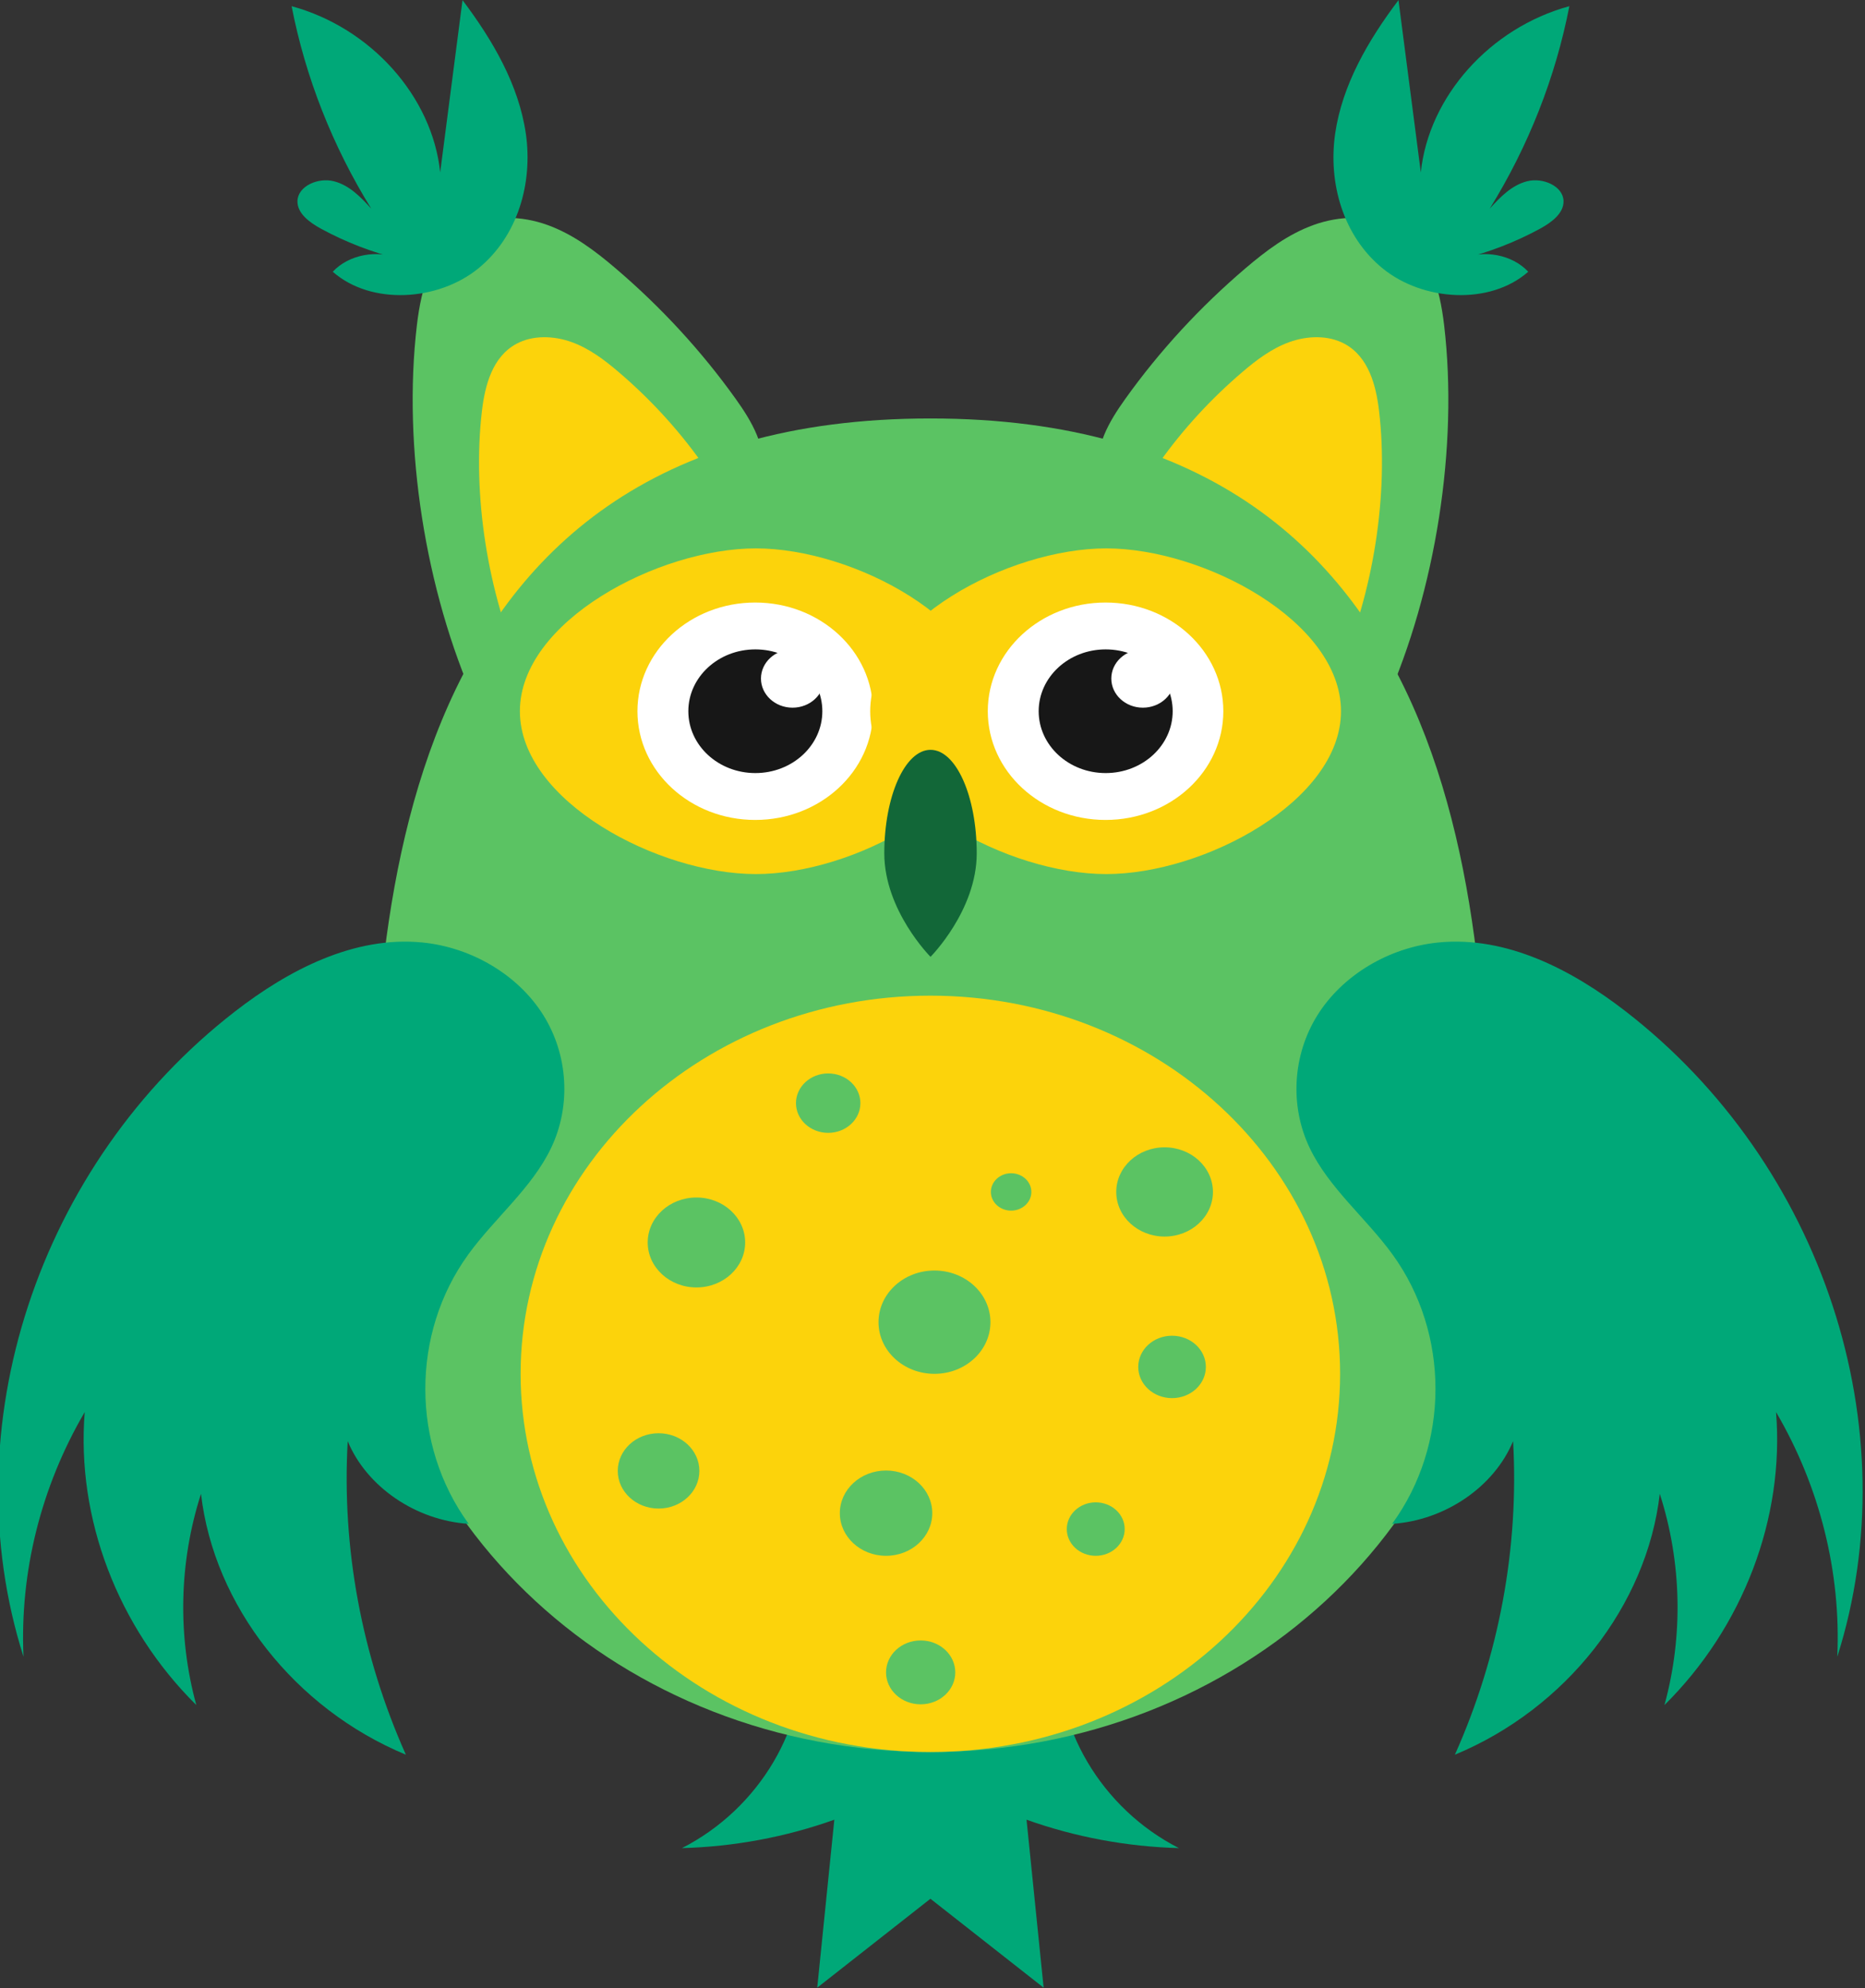 <?xml version="1.0" encoding="UTF-8" standalone="no"?>
<!-- Created with Inkscape (http://www.inkscape.org/) -->

<svg
   xmlns:dc="http://purl.org/dc/elements/1.1/"
   xmlns:cc="http://creativecommons.org/ns#"
   xmlns:rdf="http://www.w3.org/1999/02/22-rdf-syntax-ns#"
   xmlns:svg="http://www.w3.org/2000/svg"
   xmlns="http://www.w3.org/2000/svg"
   xmlns:sodipodi="http://sodipodi.sourceforge.net/DTD/sodipodi-0.dtd"
   xmlns:inkscape="http://www.inkscape.org/namespaces/inkscape"
   id="svg2985"
   sodipodi:docname="owl2.svg"
   xml:space="preserve"
   inkscape:export-filename="/Users/GB/Desktop/AHIS Design/School Rules/rules-poster.png"
   viewBox="0 0 980.795 1045.57"
   inkscape:export-xdpi="300"
   version="1.1"
   inkscape:export-ydpi="300"
   inkscape:version="0.91 r13725"
   width="980.795"
   height="1045.57"><rect x="0" y="0" width="980.795" height="1045.57" fill="#333333" stroke="none"/><defs
     id="defs6530" /><sodipodi:namedview
     id="namedview2987"
     bordercolor="#666666"
     inkscape:pageshadow="2"
     guidetolerance="10"
     pagecolor="#ffffff"
     gridtolerance="10"
     inkscape:window-maximized="0"
     inkscape:zoom="0.30207602"
     objecttolerance="10"
     borderopacity="1"
     inkscape:current-layer="g4845"
     inkscape:cx="20.698548"
     inkscape:cy="496.88626"
     inkscape:window-y="0"
     inkscape:window-x="0"
     inkscape:window-width="1280"
     showgrid="false"
     inkscape:pageopacity="0"
     inkscape:window-height="752"
     inkscape:document-units="mm"
     fit-margin-top="0"
     fit-margin-left="0"
     fit-margin-right="0"
     fit-margin-bottom="0" /><g
     id="g2993"
     inkscape:label="ink_ext_XXXXXX"
     inkscape:groupmode="layer"
     transform="matrix(1.25,0,0,-1.25,-44.205,1356.44)"><g
       id="g2995"
       transform="scale(0.1,0.1)"><g
         id="g3685"
         inkscape:label="ink_ext_XXXXXX"
         transform="matrix(53.601,0,0,49.473,-70212.302,7907.983)"><g
           id="g4845"
           transform="matrix(1.736,0,0,1.736,774.11,12.071)"><g
             id="g10930"><path
               d="m 348.71,-53.255 c 0.27,-3.984 -1.94,-8.033 -5.438,-9.961 2.353,0.069 4.695,0.542 6.89,1.392 -0.258,-2.743 -0.516,-5.486 -0.773,-8.229 1.706,1.452 3.412,2.904 5.118,4.356 1.706,-1.452 3.412,-2.904 5.118,-4.356 -0.258,2.743 -0.515,5.486 -0.773,8.229 2.196,-0.85 4.537,-1.323 6.89,-1.392 -3.497,1.928 -5.707,5.977 -5.437,9.961 l -11.596,0"
               inkscape:connector-curvature="0"
               style="fill:#00a878"
               id="path3797" /><path
               d="m 362.13,4.102 c -0.233,1.295 0.454,2.565 1.179,3.664 1.546,2.348 3.38,4.507 5.446,6.414 0.921,0.85 1.911,1.664 3.079,2.12 1.168,0.456 2.551,0.509 3.632,-0.126 1.583,-0.93 2.07,-2.967 2.268,-4.792 0.645,-5.957 -0.378,-12.988 -2.66,-18.528 0.618,-0.332 -7.841,5.172 -11.427,8.754 -0.699,0.697 -1.341,1.522 -1.516,2.494"
               inkscape:connector-curvature="0"
               style="fill:#5bc363"
               id="path3799" /><path
               d="m 364.07,2.18 c -0.16,0.89 0.312,1.763 0.81,2.518 1.063,1.613 2.322,3.096 3.742,4.407 0.633,0.584 1.314,1.144 2.116,1.457 0.803,0.313 1.753,0.349 2.496,-0.087 1.087,-0.639 1.422,-2.039 1.558,-3.293 0.443,-4.093 -0.259,-8.924 -1.827,-12.731 0.424,-0.228 -5.388,3.554 -7.852,6.015 -0.48,0.48 -0.921,1.046 -1.042,1.714"
               inkscape:connector-curvature="0"
               style="fill:#fcd30b"
               id="path3801" /><path
               d="m 378.51,14.625 c 0.993,0.493 2.305,0.225 3.026,-0.618 -1.744,-1.66 -4.769,-1.433 -6.576,0.158 -1.807,1.591 -2.471,4.206 -2.156,6.593 0.315,2.387 1.488,4.579 2.865,6.554 0.337,-2.813 0.673,-5.626 1.01,-8.439 0.354,3.718 3.134,7.088 6.716,8.143 -0.624,-3.479 -1.848,-6.849 -3.6,-9.917 0.471,0.56 0.988,1.149 1.694,1.342 0.706,0.194 1.623,-0.235 1.643,-0.967 0.016,-0.606 -0.546,-1.053 -1.068,-1.361 -1.109,-0.654 -2.308,-1.156 -3.552,-1.488"
               inkscape:connector-curvature="0"
               style="fill:#00a878"
               id="path3803" /><path
               d="m 346.89,4.102 c 0.233,1.295 -0.454,2.565 -1.179,3.664 -1.547,2.348 -3.38,4.507 -5.446,6.414 -0.921,0.85 -1.911,1.664 -3.079,2.12 -1.168,0.456 -2.551,0.509 -3.632,-0.126 -1.583,-0.93 -2.07,-2.967 -2.267,-4.792 -0.645,-5.957 0.378,-12.988 2.66,-18.528 -0.618,-0.332 7.841,5.172 11.427,8.754 0.698,0.697 1.341,1.522 1.516,2.494"
               inkscape:connector-curvature="0"
               style="fill:#5bc363"
               id="path3805" /><path
               d="m 344.95,2.18 c 0.16,0.89 -0.312,1.763 -0.81,2.518 -1.063,1.613 -2.323,3.096 -3.742,4.407 -0.633,0.584 -1.314,1.144 -2.116,1.457 -0.803,0.313 -1.753,0.349 -2.496,-0.087 -1.088,-0.639 -1.422,-2.039 -1.558,-3.293 -0.443,-4.093 0.259,-8.924 1.827,-12.731 -0.424,-0.228 5.388,3.554 7.852,6.015 0.48,0.48 0.921,1.046 1.042,1.714"
               inkscape:connector-curvature="0"
               style="fill:#fcd30b"
               id="path3807" /><path
               d="m 330.51,14.625 c -0.993,0.493 -2.305,0.225 -3.026,-0.618 1.744,-1.66 4.769,-1.433 6.576,0.158 1.807,1.591 2.471,4.206 2.156,6.593 -0.316,2.387 -1.488,4.579 -2.865,6.554 -0.337,-2.813 -0.673,-5.626 -1.01,-8.439 -0.354,3.718 -3.134,7.088 -6.717,8.143 0.625,-3.479 1.848,-6.849 3.6,-9.917 -0.471,0.56 -0.987,1.149 -1.693,1.342 -0.706,0.194 -1.623,-0.235 -1.643,-0.967 -0.016,-0.606 0.546,-1.053 1.068,-1.361 1.109,-0.654 2.308,-1.156 3.552,-1.488"
               inkscape:connector-curvature="0"
               style="fill:#00a878"
               id="path3809" /><path
               d="m 379.76,-33.254 c 0,-13.947 -11.307,-25.254 -25.254,-25.254 -13.947,0 -25.254,11.307 -25.254,25.254 0,13.947 0,40.074 25.254,40.074 25.254,0 25.254,-26.127 25.254,-40.074"
               inkscape:connector-curvature="0"
               style="fill:#5bc363"
               id="path3811" /><path
               d="m 357.23,-7.522 c 0,-4.407 -6.209,-7.978 -10.614,-7.978 -4.406,0 -10.671,3.571 -10.671,7.978 0,4.406 6.265,7.977 10.671,7.977 4.406,0 10.614,-3.571 10.614,-7.977"
               inkscape:connector-curvature="0"
               style="fill:#fcd30b"
               id="path3813" /><path
               d="m 351.91,-7.522 c 0,-2.942 -2.384,-5.326 -5.325,-5.326 -2.941,0 -5.325,2.384 -5.325,5.326 0,2.941 2.384,5.325 5.325,5.325 2.941,0 5.325,-2.384 5.325,-5.325"
               inkscape:connector-curvature="0"
               style="fill:#ffffff"
               id="path3815" /><path
               d="m 349.62,-7.522 c 0,-1.674 -1.356,-3.03 -3.029,-3.03 -1.673,0 -3.03,1.356 -3.03,3.03 0,1.673 1.356,3.029 3.03,3.029 1.673,0 3.029,-1.356 3.029,-3.029"
               inkscape:connector-curvature="0"
               style="fill:#171717"
               id="path3817" /><path
               d="m 349.7,-5.921 c 0,-0.788 -0.639,-1.427 -1.427,-1.427 -0.789,0 -1.428,0.639 -1.428,1.427 0,0.789 0.639,1.428 1.428,1.428 0.788,0 1.427,-0.639 1.427,-1.428"
               inkscape:connector-curvature="0"
               style="fill:#ffffff"
               id="path3819" /><path
               d="m 373.07,-7.522 c 0,-4.407 -6.209,-7.978 -10.615,-7.978 -4.406,0 -10.671,3.571 -10.671,7.978 0,4.406 6.265,7.977 10.671,7.977 4.406,0 10.615,-3.571 10.615,-7.977"
               inkscape:connector-curvature="0"
               style="fill:#fcd30b"
               id="path3821" /><path
               d="m 367.75,-7.522 c 0,-2.942 -2.384,-5.326 -5.325,-5.326 -2.941,0 -5.325,2.384 -5.325,5.326 0,2.941 2.384,5.325 5.325,5.325 2.941,0 5.325,-2.384 5.325,-5.325"
               inkscape:connector-curvature="0"
               style="fill:#ffffff"
               id="path3823" /><path
               d="m 365.46,-7.522 c 0,-1.674 -1.357,-3.03 -3.03,-3.03 -1.673,0 -3.029,1.356 -3.029,3.03 0,1.673 1.356,3.029 3.029,3.029 1.673,0 3.03,-1.356 3.03,-3.029"
               inkscape:connector-curvature="0"
               style="fill:#171717"
               id="path3825" /><path
               d="m 365.54,-5.921 c 0,-0.788 -0.639,-1.427 -1.428,-1.427 -0.788,0 -1.427,0.639 -1.427,1.427 0,0.789 0.639,1.428 1.427,1.428 0.788,0 1.428,-0.639 1.428,-1.428"
               inkscape:connector-curvature="0"
               style="fill:#ffffff"
               id="path3827" /><path
               d="m 356.6,-14.484 c 0,-2.8 -2.089,-5.07 -2.089,-5.07 0,0 -2.09,2.27 -2.09,5.07 0,2.801 0.936,5.071 2.09,5.071 1.154,0 2.089,-2.27 2.089,-5.071"
               inkscape:connector-curvature="0"
               style="fill:#126738"
               id="path3829" /><path
               d="m 373.03,-39.982 c 0,-10.231 -8.295,-18.526 -18.526,-18.526 -10.232,0 -18.526,8.295 -18.526,18.526 0,10.231 8.294,18.526 18.526,18.526 10.231,0 18.526,-8.295 18.526,-18.526"
               inkscape:connector-curvature="0"
               style="fill:#fcd30b"
               id="path3831" /><path
               d="m 354.59,-46.807 c 0,-1.154 -0.936,-2.09 -2.09,-2.09 -1.154,0 -2.089,0.936 -2.089,2.09 0,1.154 0.935,2.089 2.089,2.089 1.154,0 2.09,-0.935 2.09,-2.089"
               inkscape:connector-curvature="0"
               style="fill:#5bc363"
               id="path3833" /><path
               d="m 357.22,-37.452 c 0,-1.397 -1.133,-2.53 -2.53,-2.53 -1.398,0 -2.53,1.133 -2.53,2.53 0,1.398 1.133,2.531 2.53,2.531 1.397,0 2.53,-1.133 2.53,-2.531"
               inkscape:connector-curvature="0"
               style="fill:#5bc363"
               id="path3835" /><path
               d="m 346.13,-33.547 c 0,-1.216 -0.986,-2.203 -2.203,-2.203 -1.217,0 -2.203,0.987 -2.203,2.203 0,1.217 0.986,2.203 2.203,2.203 1.217,0 2.203,-0.986 2.203,-2.203"
               inkscape:connector-curvature="0"
               style="fill:#5bc363"
               id="path3837" /><path
               d="m 363.29,-47.587 c 0,-0.723 -0.586,-1.31 -1.309,-1.31 -0.724,0 -1.309,0.587 -1.309,1.31 0,0.723 0.586,1.309 1.309,1.309 0.723,0 1.309,-0.586 1.309,-1.309"
               inkscape:connector-curvature="0"
               style="fill:#5bc363"
               id="path3839" /><path
               d="m 359.07,-31.072 c 0,-0.505 -0.41,-0.915 -0.915,-0.915 -0.505,0 -0.915,0.41 -0.915,0.915 0,0.506 0.41,0.916 0.915,0.916 0.505,0 0.915,-0.41 0.915,-0.916"
               inkscape:connector-curvature="0"
               style="fill:#5bc363"
               id="path3841" /><path
               d="m 344.06,-44.737 c 0,-1.019 -0.826,-1.845 -1.845,-1.845 -1.019,0 -1.845,0.826 -1.845,1.845 0,1.019 0.826,1.845 1.845,1.845 1.019,0 1.845,-0.826 1.845,-1.845"
               inkscape:connector-curvature="0"
               style="fill:#5bc363"
               id="path3843" /><path
               d="m 355.63,-54.608 c 0,-0.864 -0.7,-1.564 -1.565,-1.564 -0.864,0 -1.565,0.7 -1.565,1.564 0,0.865 0.701,1.565 1.565,1.565 0.865,0 1.565,-0.7 1.565,-1.565"
               inkscape:connector-curvature="0"
               style="fill:#5bc363"
               id="path3845" /><path
               d="m 366.96,-39.644 c 0,-0.844 -0.684,-1.528 -1.529,-1.528 -0.844,0 -1.528,0.684 -1.528,1.528 0,0.844 0.684,1.529 1.528,1.529 0.845,0 1.529,-0.685 1.529,-1.529"
               inkscape:connector-curvature="0"
               style="fill:#5bc363"
               id="path3847" /><path
               d="m 351.34,-26.722 c 0,-0.803 -0.652,-1.455 -1.456,-1.455 -0.804,0 -1.456,0.652 -1.456,1.455 0,0.804 0.652,1.456 1.456,1.456 0.804,0 1.456,-0.652 1.456,-1.456"
               inkscape:connector-curvature="0"
               style="fill:#5bc363"
               id="path3849" /><path
               d="m 367.28,-31.072 c 0,-1.207 -0.979,-2.185 -2.186,-2.185 -1.207,0 -2.186,0.978 -2.186,2.185 0,1.207 0.979,2.186 2.186,2.186 1.207,0 2.186,-0.979 2.186,-2.186"
               inkscape:connector-curvature="0"
               style="fill:#5bc363"
               id="path3851" /><path
               d="m 392.74,-41.855 c 0.387,-5.203 -1.488,-10.536 -5.045,-14.353 0.856,3.386 0.782,7.002 -0.212,10.349 -0.583,-5.476 -4.24,-10.523 -9.263,-12.781 1.997,4.841 2.903,10.13 2.631,15.36 -0.856,-2.238 -3.08,-3.885 -5.47,-4.051 2.607,3.869 2.615,9.318 0.02,13.195 -1.196,1.787 -2.884,3.259 -3.75,5.228 -0.907,2.062 -0.769,4.552 0.358,6.502 1.127,1.95 3.218,3.311 5.457,3.554 3.103,0.336 6.071,-1.359 8.464,-3.364 8.933,-7.487 12.856,-20.441 9.579,-31.626 0.173,4.147 -0.794,8.336 -2.769,11.987"
               inkscape:connector-curvature="0"
               style="fill:#00a878"
               id="path3853" /><path
               d="m 316.27,-41.855 c -0.386,-5.203 1.488,-10.536 5.045,-14.353 -0.856,3.386 -0.782,7.002 0.212,10.349 0.583,-5.476 4.24,-10.523 9.263,-12.781 -1.997,4.841 -2.903,10.13 -2.63,15.36 0.856,-2.238 3.08,-3.885 5.47,-4.051 -2.607,3.869 -2.615,9.318 -0.02,13.195 1.196,1.787 2.884,3.259 3.75,5.228 0.907,2.062 0.769,4.552 -0.358,6.502 -1.127,1.95 -3.218,3.311 -5.457,3.554 -3.103,0.336 -6.071,-1.359 -8.464,-3.364 -8.932,-7.487 -12.856,-20.441 -9.579,-31.626 -0.174,4.147 0.794,8.336 2.768,11.987"
               inkscape:connector-curvature="0"
               style="fill:#00a878"
               id="path3855" /></g></g></g></g></g></svg>